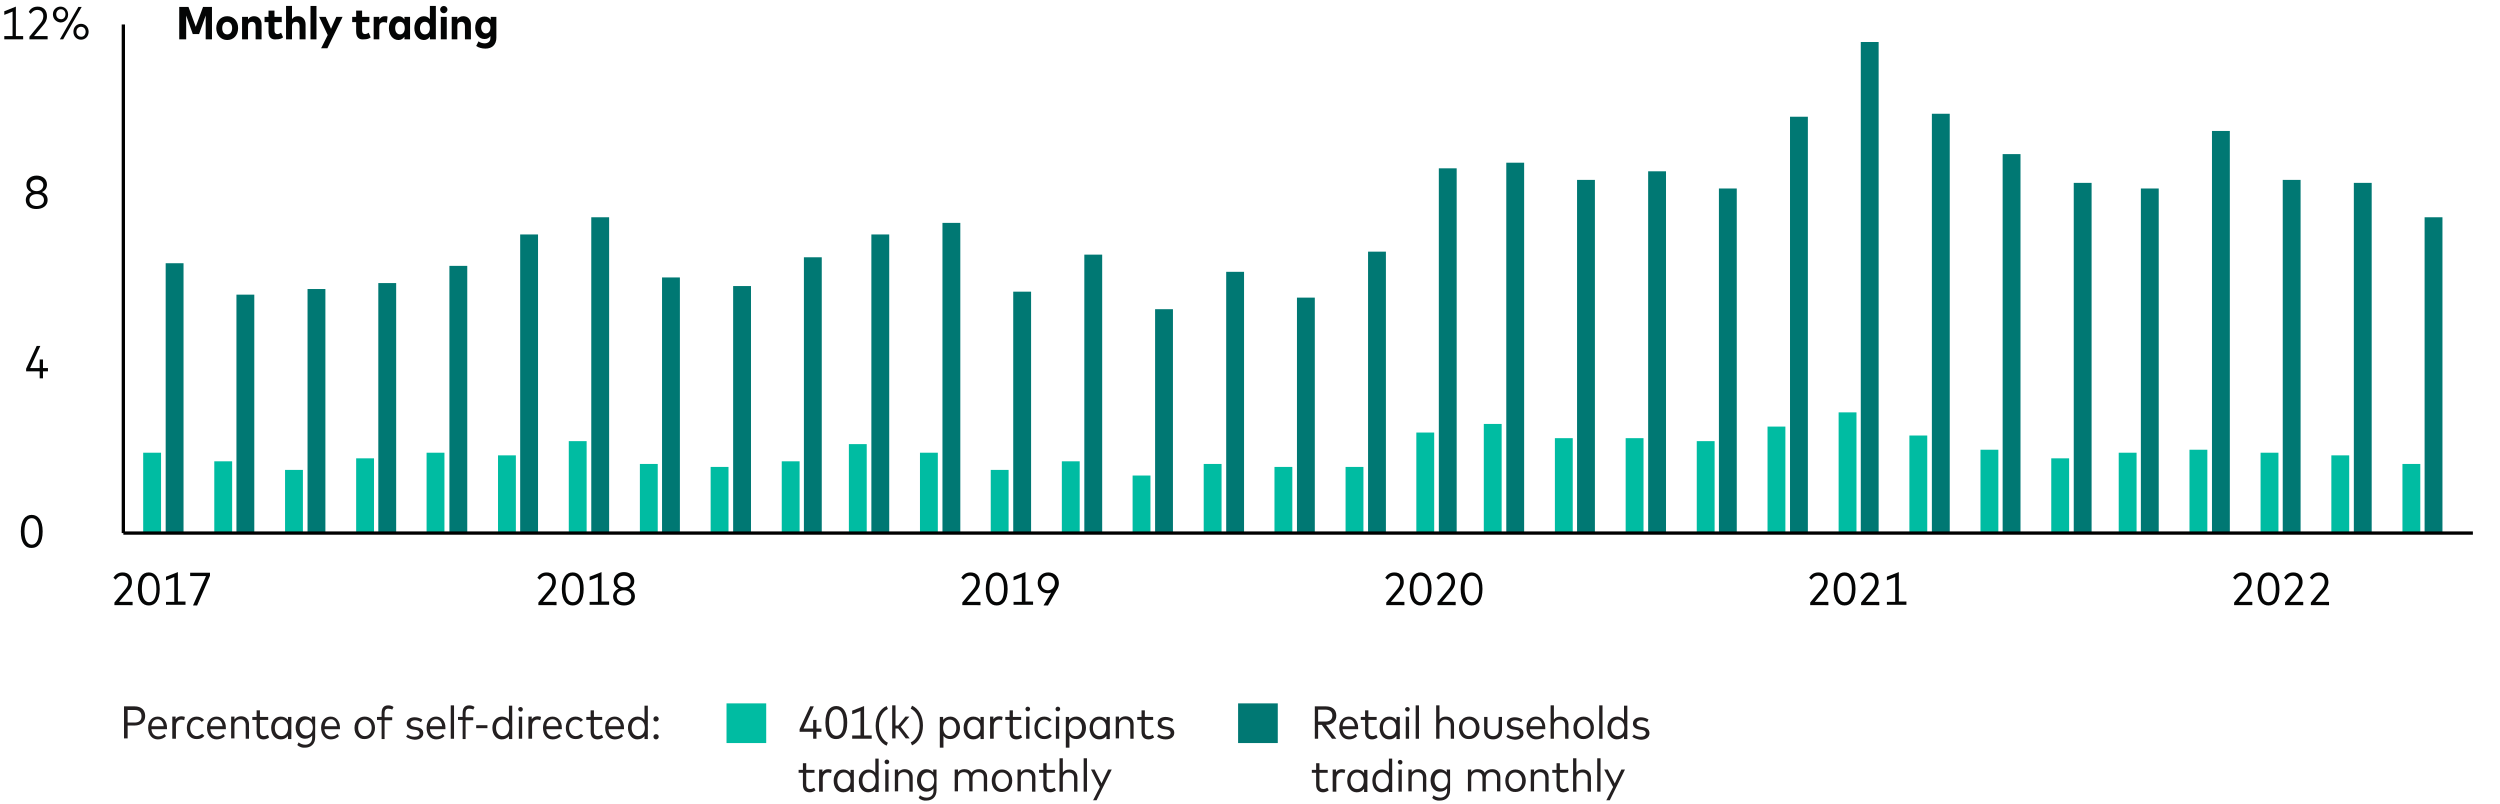 <?xml version="1.0" encoding="utf-8"?>
<!-- Generator: Adobe Illustrator 26.2.1, SVG Export Plug-In . SVG Version: 6.00 Build 0)  -->
<svg version="1.1" xmlns="http://www.w3.org/2000/svg" xmlns:xlink="http://www.w3.org/1999/xlink" x="0px" y="0px"
	 viewBox="0 0 756 243.2" style="enable-background:new 0 0 756 243.2;" xml:space="preserve">
<g id="Freshness_Article_Charts">
	<line style="fill:none;stroke:#000000;stroke-miterlimit:10;" x1="37.3" y1="161.2" x2="37.3" y2="7.4"/>
	<g>
		<g>
			<path style="fill:#040505;" d="M6.3,160.7c0-3.5,1.4-5,3.3-5c1.9,0,3.3,1.6,3.3,5c0,3.5-1.4,5-3.3,5
				C7.7,165.8,6.3,164.2,6.3,160.7z M11.8,160.7c0-2.8-0.9-4-2.2-4c-1.3,0-2.2,1.2-2.2,4s1,4,2.2,4
				C10.8,164.7,11.8,163.6,11.8,160.7z"/>
		</g>
	</g>
	<g>
		<g>
			<path style="fill:#040505;" d="M12,114.4v-2.1H7.9v-0.8l3.2-6.9h1.1l-3.1,6.7H12v-2.6h1v2.6h1.5v1H13v2.1H12z"/>
		</g>
	</g>
	<g>
		<g>
			<path style="fill:#040505;" d="M7.8,60.5c0-1.2,0.8-2,1.7-2.4c-0.9-0.4-1.5-1.1-1.5-2.3c0-1.7,1.4-2.7,3.1-2.7s3.1,1,3.1,2.7
				c0,1.2-0.7,1.9-1.5,2.3c1,0.4,1.7,1.1,1.7,2.4c0,1.7-1.5,2.7-3.3,2.7C9.3,63.3,7.8,62.3,7.8,60.5z M13.3,60.5
				c0-1.2-1-1.8-2.2-1.8c-1.2,0-2.2,0.6-2.2,1.8c0,1.2,1,1.8,2.2,1.8S13.3,61.7,13.3,60.5z M13.1,56c0-1.1-0.9-1.7-2-1.7
				s-2,0.6-2,1.7c0,1.2,0.9,1.8,2,1.8S13.1,57.1,13.1,56z"/>
		</g>
	</g>
	<g>
		<g>
			<path style="fill:#040505;" d="M1.3,11.9v-1h2.5V3.5l-2.5,1V3.4L4.8,2v8.9H7v1H1.3z"/>
			<path style="fill:#040505;" d="M8.9,11.9v-0.8l3.3-4c0.5-0.6,0.9-1.3,0.9-2.2c0-1.1-0.6-1.9-1.8-1.9c-1,0-1.6,0.6-2,1.2L8.7,3.6
				C9.1,2.8,9.9,2,11.4,2c1.8,0,2.8,1.2,2.8,2.9c0,1.2-0.5,2-1.2,2.8l-2.7,3.2h4.1v1H8.9z"/>
			<path style="fill:#040505;" d="M16,4.3C16,3,17,2,18.3,2c1.3,0,2.3,1,2.3,2.4c0,1.4-1,2.4-2.3,2.4C17,6.7,16,5.7,16,4.3z
				 M19.8,4.3c0-0.9-0.6-1.5-1.4-1.5c-0.8,0-1.4,0.6-1.4,1.5s0.6,1.5,1.4,1.5C19.2,5.9,19.8,5.2,19.8,4.3z M18.1,11.9l5.6-9.8h1
				l-5.6,9.8H18.1z M22.2,9.6c0-1.4,1-2.4,2.3-2.4c1.3,0,2.3,1,2.3,2.4c0,1.4-1,2.4-2.3,2.4C23.2,12,22.2,11,22.2,9.6z M25.9,9.6
				c0-0.9-0.6-1.5-1.4-1.5c-0.8,0-1.4,0.6-1.4,1.5c0,0.9,0.6,1.5,1.4,1.5C25.3,11.2,25.9,10.5,25.9,9.6z"/>
		</g>
	</g>
	<g>
		<g>
			<path style="fill:#040505;" d="M34.6,183v-0.8l3.3-4c0.5-0.6,0.9-1.3,0.9-2.2c0-1.1-0.6-1.9-1.8-1.9c-1,0-1.6,0.6-2,1.2l-0.7-0.6
				c0.5-0.8,1.3-1.6,2.8-1.6c1.8,0,2.8,1.2,2.8,2.9c0,1.2-0.5,2-1.2,2.8l-2.7,3.2h4.1v1H34.6z"/>
			<path style="fill:#040505;" d="M41.7,178.1c0-3.5,1.4-5,3.3-5c1.9,0,3.3,1.6,3.3,5c0,3.5-1.4,5-3.3,5
				C43.1,183.1,41.7,181.6,41.7,178.1z M47.3,178.1c0-2.8-0.9-4-2.2-4c-1.3,0-2.2,1.2-2.2,4s1,4,2.2,4
				C46.3,182.1,47.3,181,47.3,178.1z"/>
			<path style="fill:#040505;" d="M50.2,183v-1h2.5v-7.5l-2.5,1v-1.1l3.6-1.4v8.9h2.3v1H50.2z"/>
			<path style="fill:#040505;" d="M58.4,183l3.9-8.8h-4.8v-1h6v0.9l-3.9,9H58.4z"/>
		</g>
	</g>
	<g>
		<g>
			<path style="fill:#040505;" d="M162.8,183v-0.8l3.3-4c0.5-0.6,0.9-1.3,0.9-2.2c0-1.1-0.6-1.9-1.8-1.9c-1,0-1.6,0.6-2,1.2
				l-0.7-0.6c0.5-0.8,1.3-1.6,2.8-1.6c1.8,0,2.8,1.2,2.8,2.9c0,1.2-0.5,2-1.2,2.8l-2.7,3.2h4.1v1H162.8z"/>
			<path style="fill:#040505;" d="M169.9,178.1c0-3.5,1.4-5,3.3-5c1.9,0,3.3,1.6,3.3,5c0,3.5-1.4,5-3.3,5
				C171.3,183.1,169.9,181.6,169.9,178.1z M175.4,178.1c0-2.8-0.9-4-2.2-4c-1.3,0-2.2,1.2-2.2,4c0,2.8,1,4,2.2,4
				C174.5,182.1,175.4,181,175.4,178.1z"/>
			<path style="fill:#040505;" d="M178.3,183v-1h2.5v-7.5l-2.5,1v-1.1l3.6-1.4v8.9h2.3v1H178.3z"/>
			<path style="fill:#040505;" d="M185.4,180.4c0-1.2,0.8-2,1.7-2.4c-0.9-0.4-1.5-1.1-1.5-2.3c0-1.7,1.4-2.7,3.1-2.7
				c1.7,0,3.1,1,3.1,2.7c0,1.2-0.7,1.9-1.5,2.3c1,0.4,1.7,1.1,1.7,2.4c0,1.7-1.5,2.7-3.3,2.7C186.9,183.1,185.4,182.1,185.4,180.4z
				 M190.9,180.3c0-1.2-1-1.8-2.2-1.8c-1.2,0-2.2,0.6-2.2,1.8c0,1.2,1,1.8,2.2,1.8C189.9,182.2,190.9,181.5,190.9,180.3z
				 M190.7,175.8c0-1.1-0.9-1.7-2-1.7s-2,0.6-2,1.7c0,1.2,0.9,1.8,2,1.8S190.7,177,190.7,175.8z"/>
		</g>
	</g>
	<g>
		<g>
			<path style="fill:#040505;" d="M291,183v-0.8l3.3-4c0.5-0.6,0.9-1.3,0.9-2.2c0-1.1-0.6-1.9-1.8-1.9c-1,0-1.6,0.6-2,1.2l-0.7-0.6
				c0.5-0.8,1.3-1.6,2.8-1.6c1.8,0,2.8,1.2,2.8,2.9c0,1.2-0.5,2-1.2,2.8l-2.7,3.2h4.1v1H291z"/>
			<path style="fill:#040505;" d="M298.1,178.1c0-3.5,1.4-5,3.3-5c1.9,0,3.3,1.6,3.3,5c0,3.5-1.4,5-3.3,5
				C299.5,183.1,298.1,181.6,298.1,178.1z M303.6,178.1c0-2.8-0.9-4-2.2-4c-1.3,0-2.2,1.2-2.2,4s1,4,2.2,4
				C302.7,182.1,303.6,181,303.6,178.1z"/>
			<path style="fill:#040505;" d="M306.5,183v-1h2.5v-7.5l-2.5,1v-1.1l3.6-1.4v8.9h2.3v1H306.5z"/>
			<path style="fill:#040505;" d="M315.6,183l2.3-3.8c-0.3,0.1-0.7,0.2-1.1,0.2c-1.7,0-3-1.3-3-3.1c0-1.8,1.3-3.2,3.2-3.2
				c1.8,0,3.2,1.3,3.2,3.2c0,0.8-0.2,1.5-0.7,2.2l-2.6,4.6H315.6z M319,176.3c0-1.3-0.9-2.2-2.1-2.2s-2.1,0.9-2.1,2.2
				s0.9,2.2,2.1,2.2S319,177.5,319,176.3z"/>
		</g>
	</g>
	<g>
		<g>
			<path style="fill:#040505;" d="M419.2,183v-0.8l3.3-4c0.5-0.6,0.9-1.3,0.9-2.2c0-1.1-0.6-1.9-1.8-1.9c-1,0-1.6,0.6-2,1.2
				l-0.7-0.6c0.5-0.8,1.3-1.6,2.8-1.6c1.8,0,2.8,1.2,2.8,2.9c0,1.2-0.5,2-1.2,2.8l-2.7,3.2h4.1v1H419.2z"/>
			<path style="fill:#040505;" d="M426.3,178.1c0-3.5,1.4-5,3.3-5c1.9,0,3.3,1.6,3.3,5c0,3.5-1.4,5-3.3,5
				C427.7,183.1,426.3,181.6,426.3,178.1z M431.8,178.1c0-2.8-0.9-4-2.2-4c-1.3,0-2.2,1.2-2.2,4c0,2.8,1,4,2.2,4
				C430.9,182.1,431.8,181,431.8,178.1z"/>
			<path style="fill:#040505;" d="M434.7,183v-0.8l3.3-4c0.5-0.6,0.9-1.3,0.9-2.2c0-1.1-0.6-1.9-1.8-1.9c-1,0-1.6,0.6-2,1.2
				l-0.7-0.6c0.5-0.8,1.3-1.6,2.8-1.6c1.8,0,2.8,1.2,2.8,2.9c0,1.2-0.5,2-1.2,2.8l-2.7,3.2h4.1v1H434.7z"/>
			<path style="fill:#040505;" d="M441.7,178.1c0-3.5,1.4-5,3.3-5c1.9,0,3.3,1.6,3.3,5c0,3.5-1.4,5-3.3,5
				C443.2,183.1,441.7,181.6,441.7,178.1z M447.3,178.1c0-2.8-0.9-4-2.2-4c-1.3,0-2.2,1.2-2.2,4c0,2.8,1,4,2.2,4
				C446.3,182.1,447.3,181,447.3,178.1z"/>
		</g>
	</g>
	<g>
		<g>
			<path style="fill:#040505;" d="M547.4,183v-0.8l3.3-4c0.5-0.6,0.9-1.3,0.9-2.2c0-1.1-0.6-1.9-1.8-1.9c-1,0-1.6,0.6-2,1.2
				l-0.7-0.6c0.5-0.8,1.3-1.6,2.8-1.6c1.8,0,2.8,1.2,2.8,2.9c0,1.2-0.5,2-1.2,2.8l-2.7,3.2h4.1v1H547.4z"/>
			<path style="fill:#040505;" d="M554.5,178.1c0-3.5,1.4-5,3.3-5c1.9,0,3.3,1.6,3.3,5c0,3.5-1.4,5-3.3,5
				C555.9,183.1,554.5,181.6,554.5,178.1z M560,178.1c0-2.8-0.9-4-2.2-4c-1.3,0-2.2,1.2-2.2,4s1,4,2.2,4
				C559.1,182.1,560,181,560,178.1z"/>
			<path style="fill:#040505;" d="M562.8,183v-0.8l3.3-4c0.5-0.6,0.9-1.3,0.9-2.2c0-1.1-0.6-1.9-1.8-1.9c-1,0-1.6,0.6-2,1.2
				l-0.7-0.6c0.5-0.8,1.3-1.6,2.8-1.6c1.8,0,2.8,1.2,2.8,2.9c0,1.2-0.5,2-1.2,2.8l-2.7,3.2h4.1v1H562.8z"/>
			<path style="fill:#040505;" d="M570.6,183v-1h2.5v-7.5l-2.5,1v-1.1l3.6-1.4v8.9h2.3v1H570.6z"/>
		</g>
	</g>
	<g>
		<g>
			<path style="fill:#040505;" d="M675.6,183v-0.8l3.3-4c0.5-0.6,0.9-1.3,0.9-2.2c0-1.1-0.6-1.9-1.8-1.9c-1,0-1.6,0.6-2,1.2
				l-0.7-0.6c0.5-0.8,1.3-1.6,2.8-1.6c1.8,0,2.8,1.2,2.8,2.9c0,1.2-0.5,2-1.2,2.8L677,182h4.1v1H675.6z"/>
			<path style="fill:#040505;" d="M682.7,178.1c0-3.5,1.4-5,3.3-5c1.9,0,3.3,1.6,3.3,5c0,3.5-1.4,5-3.3,5
				C684.1,183.1,682.7,181.6,682.7,178.1z M688.2,178.1c0-2.8-0.9-4-2.2-4c-1.3,0-2.2,1.2-2.2,4s1,4,2.2,4
				C687.3,182.1,688.2,181,688.2,178.1z"/>
			<path style="fill:#040505;" d="M691,183v-0.8l3.3-4c0.5-0.6,0.9-1.3,0.9-2.2c0-1.1-0.6-1.9-1.8-1.9c-1,0-1.6,0.6-2,1.2l-0.7-0.6
				c0.5-0.8,1.3-1.6,2.8-1.6c1.8,0,2.8,1.2,2.8,2.9c0,1.2-0.5,2-1.2,2.8l-2.7,3.2h4.1v1H691z"/>
			<path style="fill:#040505;" d="M698.8,183v-0.8l3.3-4c0.5-0.6,0.9-1.3,0.9-2.2c0-1.1-0.6-1.9-1.8-1.9c-1,0-1.6,0.6-2,1.2
				l-0.7-0.6c0.5-0.8,1.3-1.6,2.8-1.6c1.8,0,2.8,1.2,2.8,2.9c0,1.2-0.5,2-1.2,2.8l-2.7,3.2h4.1v1H698.8z"/>
		</g>
	</g>
	<g>
		<g>
			<rect x="726.5" y="140.3" style="fill:#00BCA2;" width="5.4" height="20.8"/>
		</g>
		<g>
			<rect x="705" y="137.7" style="fill:#00BCA2;" width="5.4" height="23.4"/>
		</g>
		<g>
			<rect x="683.6" y="136.9" style="fill:#00BCA2;" width="5.4" height="24.3"/>
		</g>
		<g>
			<rect x="662.1" y="136" style="fill:#00BCA2;" width="5.4" height="25.2"/>
		</g>
		<g>
			<rect x="640.7" y="136.9" style="fill:#00BCA2;" width="5.4" height="24.3"/>
		</g>
		<g>
			<rect x="620.3" y="138.6" style="fill:#00BCA2;" width="5.4" height="22.6"/>
		</g>
		<g>
			<rect x="598.9" y="136" style="fill:#00BCA2;" width="5.4" height="25.2"/>
		</g>
		<g>
			<rect x="577.4" y="131.7" style="fill:#00BCA2;" width="5.4" height="29.5"/>
		</g>
		<g>
			<rect x="556" y="124.7" style="fill:#00BCA2;" width="5.4" height="36.5"/>
		</g>
		<g>
			<rect x="534.5" y="129" style="fill:#00BCA2;" width="5.4" height="32.1"/>
		</g>
		<g>
			<rect x="513.1" y="133.4" style="fill:#00BCA2;" width="5.4" height="27.8"/>
		</g>
		<g>
			<rect x="491.6" y="132.5" style="fill:#00BCA2;" width="5.4" height="28.6"/>
		</g>
		<g>
			<rect x="470.2" y="132.5" style="fill:#00BCA2;" width="5.4" height="28.6"/>
		</g>
		<g>
			<rect x="448.7" y="128.2" style="fill:#00BCA2;" width="5.4" height="33"/>
		</g>
		<g>
			<rect x="428.3" y="130.8" style="fill:#00BCA2;" width="5.4" height="30.4"/>
		</g>
		<g>
			<rect x="406.9" y="141.2" style="fill:#00BCA2;" width="5.4" height="20"/>
		</g>
		<g>
			<rect x="385.4" y="141.2" style="fill:#00BCA2;" width="5.4" height="20"/>
		</g>
		<g>
			<rect x="364" y="140.3" style="fill:#00BCA2;" width="5.4" height="20.8"/>
		</g>
		<g>
			<rect x="342.5" y="143.8" style="fill:#00BCA2;" width="5.4" height="17.4"/>
		</g>
		<g>
			<rect x="321.1" y="139.5" style="fill:#00BCA2;" width="5.4" height="21.7"/>
		</g>
		<g>
			<rect x="299.6" y="142.1" style="fill:#00BCA2;" width="5.4" height="19.1"/>
		</g>
		<g>
			<rect x="278.2" y="136.9" style="fill:#00BCA2;" width="5.4" height="24.3"/>
		</g>
		<g>
			<rect x="256.7" y="134.3" style="fill:#00BCA2;" width="5.4" height="26.9"/>
		</g>
		<g>
			<rect x="236.4" y="139.5" style="fill:#00BCA2;" width="5.4" height="21.7"/>
		</g>
		<g>
			<rect x="214.9" y="141.2" style="fill:#00BCA2;" width="5.4" height="20"/>
		</g>
		<g>
			<rect x="193.5" y="140.3" style="fill:#00BCA2;" width="5.4" height="20.8"/>
		</g>
		<g>
			<rect x="172" y="133.4" style="fill:#00BCA2;" width="5.4" height="27.8"/>
		</g>
		<g>
			<rect x="150.6" y="137.7" style="fill:#00BCA2;" width="5.4" height="23.4"/>
		</g>
		<g>
			<rect x="129" y="136.9" style="fill:#00BCA2;" width="5.4" height="24.3"/>
		</g>
		<g>
			<rect x="107.7" y="138.6" style="fill:#00BCA2;" width="5.4" height="22.6"/>
		</g>
		<g>
			<rect x="86.2" y="142.1" style="fill:#00BCA2;" width="5.4" height="19.1"/>
		</g>
		<g>
			<rect x="64.8" y="139.5" style="fill:#00BCA2;" width="5.4" height="21.7"/>
		</g>
		<g>
			<rect x="43.3" y="136.9" style="fill:#00BCA2;" width="5.4" height="24.3"/>
		</g>
	</g>
	<rect x="733.2" y="65.7" style="fill:#007873;" width="5.4" height="95.5"/>
	<rect x="711.8" y="55.3" style="fill:#007873;" width="5.4" height="105.9"/>
	<rect x="690.3" y="54.4" style="fill:#007873;" width="5.4" height="106.8"/>
	<rect x="668.9" y="39.6" style="fill:#007873;" width="5.4" height="121.5"/>
	<rect x="647.4" y="57" style="fill:#007873;" width="5.4" height="104.2"/>
	<rect x="627.1" y="55.3" style="fill:#007873;" width="5.4" height="105.9"/>
	<rect x="605.6" y="46.6" style="fill:#007873;" width="5.4" height="114.6"/>
	<rect x="584.2" y="34.4" style="fill:#007873;" width="5.4" height="126.8"/>
	<rect x="562.7" y="12.7" style="fill:#007873;" width="5.4" height="148.5"/>
	<rect x="541.3" y="35.3" style="fill:#007873;" width="5.4" height="125.9"/>
	<rect x="519.8" y="57" style="fill:#007873;" width="5.4" height="104.2"/>
	<rect x="498.4" y="51.8" style="fill:#007873;" width="5.4" height="109.4"/>
	<rect x="476.9" y="54.4" style="fill:#007873;" width="5.4" height="106.8"/>
	<rect x="455.5" y="49.2" style="fill:#007873;" width="5.4" height="112"/>
	<rect x="435.1" y="50.9" style="fill:#007873;" width="5.4" height="110.3"/>
	<rect x="413.7" y="76.1" style="fill:#007873;" width="5.4" height="85.1"/>
	<rect x="392.2" y="90" style="fill:#007873;" width="5.4" height="71.2"/>
	<rect x="370.8" y="82.2" style="fill:#007873;" width="5.4" height="79"/>
	<rect x="349.3" y="93.5" style="fill:#007873;" width="5.4" height="67.7"/>
	<rect x="327.9" y="77" style="fill:#007873;" width="5.4" height="84.2"/>
	<rect x="306.4" y="88.2" style="fill:#007873;" width="5.4" height="72.9"/>
	<rect x="285" y="67.4" style="fill:#007873;" width="5.4" height="93.8"/>
	<rect x="263.5" y="70.9" style="fill:#007873;" width="5.4" height="90.3"/>
	<rect x="243.1" y="77.8" style="fill:#007873;" width="5.4" height="83.3"/>
	<rect x="221.7" y="86.5" style="fill:#007873;" width="5.4" height="74.7"/>
	<rect x="200.2" y="83.9" style="fill:#007873;" width="5.4" height="77.3"/>
	<rect x="178.8" y="65.7" style="fill:#007873;" width="5.4" height="95.5"/>
	<rect x="157.3" y="70.9" style="fill:#007873;" width="5.4" height="90.3"/>
	<rect x="135.9" y="80.4" style="fill:#007873;" width="5.4" height="80.7"/>
	<rect x="114.4" y="85.6" style="fill:#007873;" width="5.4" height="75.5"/>
	<rect x="93" y="87.4" style="fill:#007873;" width="5.4" height="73.8"/>
	<rect x="71.5" y="89.1" style="fill:#007873;" width="5.4" height="72.1"/>
	<rect x="50.1" y="79.6" style="fill:#007873;" width="5.4" height="81.6"/>
	<line style="fill:none;stroke:#000000;stroke-miterlimit:10;" x1="37.3" y1="161.2" x2="747.8" y2="161.2"/>
	<g>
		<rect x="219.7" y="212.7" style="fill:#00BCA2;" width="12" height="12"/>
	</g>
	<g>
		<rect x="374.4" y="212.7" style="fill:#007873;" width="12" height="12"/>
	</g>
	<g>
		<g>
			<path style="fill:#231F20;" d="M245.9,223.4v-2.1h-4.1v-0.8l3.2-6.9h1.1l-3.1,6.7h2.9v-2.6h1v2.6h1.5v1h-1.5v2.1H245.9z"/>
			<path style="fill:#231F20;" d="M249.6,218.5c0-3.5,1.4-5,3.3-5c1.9,0,3.3,1.6,3.3,5c0,3.5-1.4,5-3.3,5
				C251,223.6,249.6,222,249.6,218.5z M255.1,218.5c0-2.8-0.9-4-2.2-4c-1.3,0-2.2,1.2-2.2,4c0,2.8,1,4,2.2,4
				C254.2,222.5,255.1,221.4,255.1,218.5z"/>
			<path style="fill:#231F20;" d="M257.7,223.4v-1h2.5V215l-2.5,1v-1.1l3.6-1.4v8.9h2.3v1H257.7z"/>
			<path style="fill:#231F20;" d="M268.1,225.5c-2-0.9-3.3-3.1-3.3-6c0-2.9,1.3-5.1,3.3-6l0.4,0.9c-1.7,0.8-2.7,2.7-2.7,5.1
				c0,2.3,1,4.3,2.7,5.1L268.1,225.5z"/>
			<path style="fill:#231F20;" d="M269.8,223.4v-10.1h1v6.1h0.8l2.2-2.7h1.2l-2.6,3.1l2.7,3.5h-1.2l-2.3-3h-0.8v3H269.8z"/>
			<path style="fill:#231F20;" d="M275.4,224.5c1.7-0.8,2.7-2.7,2.7-5.1s-1-4.3-2.7-5.1l0.4-0.9c2,0.9,3.3,3.1,3.3,6
				c0,2.9-1.3,5.1-3.3,6L275.4,224.5z"/>
			<path style="fill:#231F20;" d="M284.2,226.1v-9.3h1v0.9c0.5-0.6,1.2-1,2.2-1c1.6,0,2.9,1.4,2.9,3.4c0,2-1.2,3.4-2.9,3.4
				c-1,0-1.7-0.4-2.1-1v3.6H284.2z M289.2,220.1c0-1.5-0.8-2.5-2-2.5c-1.2,0-2,1-2,2.5c0,1.5,0.8,2.5,2,2.5
				C288.4,222.6,289.2,221.6,289.2,220.1z"/>
			<path style="fill:#231F20;" d="M291.4,220.1c0-2,1.2-3.4,2.9-3.4c1,0,1.7,0.4,2.2,1.1v-1h1v6.7h-1v-1c-0.5,0.7-1.2,1.1-2.2,1.1
				C292.6,223.6,291.4,222.2,291.4,220.1z M296.5,220.1c0-1.5-0.8-2.5-2-2.5c-1.2,0-2,1-2,2.5c0,1.5,0.8,2.5,2,2.5
				C295.6,222.6,296.5,221.6,296.5,220.1z"/>
			<path style="fill:#231F20;" d="M299.4,223.4v-6.7h1v0.8c0.4-0.6,1-0.9,1.8-0.9c0.4,0,0.7,0.1,1,0.2l-0.2,1
				c-0.3-0.1-0.6-0.2-0.9-0.2c-0.9,0-1.6,0.7-1.6,1.9v3.9H299.4z"/>
			<path style="fill:#231F20;" d="M305.3,221.3v-3.6H304v-0.9h1.3v-2h1v2h2.5v0.9h-2.5v3.6c0,0.9,0.5,1.3,1.2,1.3
				c0.4,0,0.9-0.2,1.2-0.4l0.4,0.8c-0.4,0.3-1,0.6-1.7,0.6C306,223.6,305.3,222.8,305.3,221.3z"/>
			<path style="fill:#231F20;" d="M310.1,214.4c0-0.4,0.3-0.7,0.7-0.7c0.4,0,0.7,0.3,0.7,0.7c0,0.4-0.3,0.7-0.7,0.7
				C310.4,215.1,310.1,214.8,310.1,214.4z M310.3,223.4v-6.7h1v6.7H310.3z"/>
			<path style="fill:#231F20;" d="M312.8,220.1c0-2,1.2-3.4,3-3.4c0.9,0,1.7,0.4,2.2,1l-0.7,0.6c-0.4-0.5-0.9-0.7-1.5-0.7
				c-1.1,0-2,1-2,2.5c0,1.5,0.9,2.5,2,2.5c0.6,0,1.2-0.3,1.6-0.7l0.7,0.6c-0.5,0.7-1.3,1-2.2,1C314,223.6,312.8,222.2,312.8,220.1z"
				/>
			<path style="fill:#231F20;" d="M319.2,214.4c0-0.4,0.3-0.7,0.7-0.7c0.4,0,0.7,0.3,0.7,0.7c0,0.4-0.3,0.7-0.7,0.7
				C319.4,215.1,319.2,214.8,319.2,214.4z M319.3,223.4v-6.7h1v6.7H319.3z"/>
			<path style="fill:#231F20;" d="M322.3,226.1v-9.3h1v0.9c0.5-0.6,1.2-1,2.2-1c1.6,0,2.9,1.4,2.9,3.4c0,2-1.2,3.4-2.9,3.4
				c-1,0-1.7-0.4-2.1-1v3.6H322.3z M327.2,220.1c0-1.5-0.8-2.5-2-2.5c-1.2,0-2,1-2,2.5c0,1.5,0.8,2.5,2,2.5
				C326.4,222.6,327.2,221.6,327.2,220.1z"/>
			<path style="fill:#231F20;" d="M329.5,220.1c0-2,1.2-3.4,2.9-3.4c1,0,1.7,0.4,2.2,1.1v-1h1v6.7h-1v-1c-0.5,0.7-1.2,1.1-2.2,1.1
				C330.7,223.6,329.5,222.2,329.5,220.1z M334.5,220.1c0-1.5-0.8-2.5-2-2.5c-1.2,0-2,1-2,2.5c0,1.5,0.8,2.5,2,2.5
				C333.7,222.6,334.5,221.6,334.5,220.1z"/>
			<path style="fill:#231F20;" d="M337.4,223.4v-6.7h1v0.9c0.5-0.7,1.2-1,2-1c1.4,0,2.4,0.9,2.4,2.4v4.4h-1v-4.1
				c0-1.1-0.6-1.8-1.7-1.8c-1,0-1.7,0.7-1.7,1.8v4H337.4z"/>
			<path style="fill:#231F20;" d="M345.2,221.3v-3.6h-1.3v-0.9h1.3v-2h1v2h2.5v0.9h-2.5v3.6c0,0.9,0.5,1.3,1.2,1.3
				c0.4,0,0.9-0.2,1.2-0.4l0.4,0.8c-0.4,0.3-1,0.6-1.7,0.6C346,223.6,345.2,222.8,345.2,221.3z"/>
			<path style="fill:#231F20;" d="M349.9,222.7l0.5-0.7c0.4,0.4,1.1,0.7,2,0.7c1,0,1.6-0.4,1.6-1.1c0-0.5-0.4-0.9-1.3-1l-0.7-0.1
				c-1.3-0.2-1.9-0.9-1.9-1.8c0-1.2,1-1.9,2.4-1.9c0.9,0,1.7,0.3,2.3,0.7l-0.4,0.8c-0.4-0.3-1.1-0.6-1.8-0.6c-0.8,0-1.4,0.4-1.4,1
				c0,0.5,0.4,0.8,1.3,1l0.7,0.1c1.2,0.2,1.9,0.8,1.9,1.8c0,1.2-1,2-2.6,2C351.5,223.6,350.6,223.3,349.9,222.7z"/>
			<path style="fill:#231F20;" d="M242.8,237.3v-3.6h-1.3v-0.9h1.3v-2h1v2h2.5v0.9h-2.5v3.6c0,0.9,0.5,1.3,1.2,1.3
				c0.4,0,0.9-0.2,1.2-0.4l0.4,0.8c-0.4,0.3-1,0.6-1.7,0.6C243.5,239.6,242.8,238.8,242.8,237.3z"/>
			<path style="fill:#231F20;" d="M247.7,239.4v-6.7h1v0.8c0.4-0.6,1-0.9,1.8-0.9c0.4,0,0.7,0.1,1,0.2l-0.2,1
				c-0.3-0.1-0.6-0.2-0.9-0.2c-0.9,0-1.6,0.7-1.6,1.9v3.9H247.7z"/>
			<path style="fill:#231F20;" d="M252.1,236.1c0-2,1.2-3.4,2.9-3.4c1,0,1.7,0.4,2.2,1.1v-1h1v6.7h-1v-1c-0.5,0.7-1.2,1.1-2.2,1.1
				C253.3,239.6,252.1,238.2,252.1,236.1z M257.2,236.1c0-1.5-0.8-2.5-2-2.5c-1.2,0-2,1-2,2.5c0,1.5,0.8,2.5,2,2.5
				C256.4,238.6,257.2,237.6,257.2,236.1z"/>
			<path style="fill:#231F20;" d="M259.7,236.1c0-2,1.2-3.4,2.9-3.4c0.9,0,1.7,0.4,2.1,1v-4.3h1v10.1h-1v-0.9c-0.5,0.6-1.2,1-2.2,1
				C260.9,239.6,259.7,238.2,259.7,236.1z M264.8,236.1c0-1.5-0.8-2.5-2-2.5c-1.2,0-2,1-2,2.5c0,1.5,0.8,2.5,2,2.5
				C264,238.6,264.8,237.6,264.8,236.1z"/>
			<path style="fill:#231F20;" d="M267.5,230.4c0-0.4,0.3-0.7,0.7-0.7c0.4,0,0.7,0.3,0.7,0.7c0,0.4-0.3,0.7-0.7,0.7
				C267.8,231.1,267.5,230.8,267.5,230.4z M267.7,239.4v-6.7h1v6.7H267.7z"/>
			<path style="fill:#231F20;" d="M270.6,239.4v-6.7h1v0.9c0.5-0.7,1.2-1,2-1c1.4,0,2.4,0.9,2.4,2.4v4.4h-1v-4.1
				c0-1.1-0.6-1.8-1.7-1.8c-1,0-1.7,0.7-1.7,1.8v4H270.6z"/>
			<path style="fill:#231F20;" d="M277.8,241.3l0.4-0.8c0.5,0.4,1.2,0.7,2,0.7c1.2,0,2.1-0.7,2.1-2.1v-0.7c-0.5,0.6-1.2,1-2.2,1
				c-1.5,0-2.8-1.3-2.8-3.4c0-2.1,1.2-3.4,2.8-3.4c0.9,0,1.6,0.4,2.1,1v-0.9h1v6.3c0,2-1.3,3.1-3.1,3.1
				C279.4,242.2,278.4,241.9,277.8,241.3z M282.5,236c0-1.4-0.8-2.4-2-2.4c-1.2,0-2,1-2,2.4c0,1.4,0.8,2.4,2,2.4
				C281.7,238.4,282.5,237.5,282.5,236z"/>
			<path style="fill:#231F20;" d="M288.7,239.4v-6.7h1v0.8c0.5-0.7,1.2-0.9,2-0.9c1,0,1.7,0.4,2.1,1.1c0.5-0.8,1.4-1.1,2.3-1.1
				c1.4,0,2.4,0.9,2.4,2.4v4.3h-1v-4.1c0-1.1-0.6-1.7-1.7-1.7c-1,0-1.7,0.7-1.7,1.8v4h-1v-4.1c0-1.1-0.6-1.7-1.7-1.7
				c-1,0-1.7,0.7-1.7,1.8v4H288.7z"/>
			<path style="fill:#231F20;" d="M299.9,236.1c0-2,1.3-3.4,3.1-3.4c1.8,0,3.1,1.4,3.1,3.4c0,2-1.3,3.4-3.1,3.4
				C301.2,239.6,299.9,238.2,299.9,236.1z M305.1,236.1c0-1.5-0.9-2.5-2.1-2.5c-1.2,0-2,1-2,2.5c0,1.5,0.9,2.5,2,2.5
				C304.2,238.6,305.1,237.6,305.1,236.1z"/>
			<path style="fill:#231F20;" d="M307.7,239.4v-6.7h1v0.9c0.5-0.7,1.2-1,2-1c1.4,0,2.4,0.9,2.4,2.4v4.4h-1v-4.1
				c0-1.1-0.6-1.8-1.7-1.8c-1,0-1.7,0.7-1.7,1.8v4H307.7z"/>
			<path style="fill:#231F20;" d="M315.5,237.3v-3.6h-1.3v-0.9h1.3v-2h1v2h2.5v0.9h-2.5v3.6c0,0.9,0.5,1.3,1.2,1.3
				c0.4,0,0.9-0.2,1.2-0.4l0.4,0.8c-0.4,0.3-1,0.6-1.7,0.6C316.2,239.6,315.5,238.8,315.5,237.3z"/>
			<path style="fill:#231F20;" d="M320.4,239.4v-10.1h1v4.3c0.5-0.7,1.2-0.9,2-0.9c1.4,0,2.4,0.9,2.4,2.4v4.3h-1v-4.1
				c0-1.1-0.6-1.7-1.7-1.7c-1,0-1.7,0.7-1.7,1.8v4H320.4z"/>
			<path style="fill:#231F20;" d="M327.7,239.4v-10.1h1v10.1H327.7z"/>
			<path style="fill:#231F20;" d="M330.5,242.1l2.1-4.1l-2.7-5.3h1.1l2.1,4.2l2-4.2h1.1l-4.6,9.3H330.5z"/>
		</g>
	</g>
	<g>
		<g>
			<path style="fill:#231F20;" d="M37.5,223.4v-9.8h3.2c2,0,3.2,1.1,3.2,2.9c0,1.8-1.2,2.9-3.2,2.9h-2.1v3.9H37.5z M38.6,218.5h2.1
				c1.3,0,2.1-0.6,2.1-1.9c0-1.3-0.8-1.9-2.1-1.9h-2.1V218.5z"/>
			<path style="fill:#231F20;" d="M44.8,220.1c0-2.1,1.2-3.4,2.9-3.4c1.6,0,2.8,1.3,2.8,3.4c0,0.1,0,0.3,0,0.4h-4.7
				c0.1,1.4,0.9,2.2,2.1,2.2c0.8,0,1.4-0.3,1.8-0.8l0.5,0.7c-0.7,0.7-1.6,1-2.5,1C46,223.6,44.8,222.2,44.8,220.1z M49.5,219.6
				c-0.1-1.2-0.8-2.1-1.8-2.1c-1.1,0-1.8,0.8-1.9,2.1H49.5z"/>
			<path style="fill:#231F20;" d="M52.1,223.4v-6.7h1v0.8c0.4-0.6,1-0.9,1.8-0.9c0.4,0,0.7,0.1,1,0.2l-0.2,1
				c-0.3-0.1-0.6-0.2-0.9-0.2c-0.9,0-1.6,0.7-1.6,1.9v3.9H52.1z"/>
			<path style="fill:#231F20;" d="M56.5,220.1c0-2,1.2-3.4,3-3.4c0.9,0,1.7,0.4,2.2,1l-0.7,0.6c-0.4-0.5-0.9-0.7-1.5-0.7
				c-1.1,0-2,1-2,2.5c0,1.5,0.9,2.5,2,2.5c0.6,0,1.2-0.3,1.6-0.7l0.7,0.6c-0.5,0.7-1.3,1-2.2,1C57.7,223.6,56.5,222.2,56.5,220.1z"
				/>
			<path style="fill:#231F20;" d="M62.6,220.1c0-2.1,1.2-3.4,2.9-3.4c1.6,0,2.8,1.3,2.8,3.4c0,0.1,0,0.3,0,0.4h-4.7
				c0.1,1.4,0.9,2.2,2.1,2.2c0.8,0,1.4-0.3,1.8-0.8l0.5,0.7c-0.7,0.7-1.6,1-2.5,1C63.8,223.6,62.6,222.2,62.6,220.1z M67.3,219.6
				c-0.1-1.2-0.8-2.1-1.8-2.1c-1.1,0-1.8,0.8-1.9,2.1H67.3z"/>
			<path style="fill:#231F20;" d="M69.9,223.4v-6.7h1v0.9c0.5-0.7,1.2-1,2-1c1.4,0,2.4,0.9,2.4,2.4v4.4h-1v-4.1
				c0-1.1-0.6-1.8-1.7-1.8c-1,0-1.7,0.7-1.7,1.8v4H69.9z"/>
			<path style="fill:#231F20;" d="M77.6,221.3v-3.6h-1.3v-0.9h1.3v-2h1v2h2.5v0.9h-2.5v3.6c0,0.9,0.5,1.3,1.2,1.3
				c0.4,0,0.9-0.2,1.2-0.4l0.4,0.8c-0.4,0.3-1,0.6-1.7,0.6C78.4,223.6,77.6,222.8,77.6,221.3z"/>
			<path style="fill:#231F20;" d="M82,220.1c0-2,1.2-3.4,2.9-3.4c1,0,1.7,0.4,2.2,1.1v-1h1v6.7h-1v-1c-0.5,0.7-1.2,1.1-2.2,1.1
				C83.2,223.6,82,222.2,82,220.1z M87.1,220.1c0-1.5-0.8-2.5-2-2.5c-1.2,0-2,1-2,2.5c0,1.5,0.8,2.5,2,2.5
				C86.3,222.6,87.1,221.6,87.1,220.1z"/>
			<path style="fill:#231F20;" d="M89.9,225.3l0.4-0.8c0.5,0.4,1.2,0.7,2,0.7c1.2,0,2.1-0.7,2.1-2.1v-0.7c-0.5,0.6-1.2,1-2.2,1
				c-1.5,0-2.8-1.3-2.8-3.4c0-2.1,1.2-3.4,2.8-3.4c0.9,0,1.6,0.4,2.1,1v-0.9h1v6.3c0,2-1.3,3.1-3.1,3.1
				C91.5,226.2,90.5,225.9,89.9,225.3z M94.6,220c0-1.4-0.8-2.4-2-2.4c-1.2,0-2,1-2,2.4c0,1.4,0.8,2.4,2,2.4
				C93.8,222.4,94.6,221.5,94.6,220z"/>
			<path style="fill:#231F20;" d="M97.1,220.1c0-2.1,1.2-3.4,2.9-3.4c1.6,0,2.8,1.3,2.8,3.4c0,0.1,0,0.3,0,0.4h-4.7
				c0.1,1.4,0.9,2.2,2.1,2.2c0.8,0,1.4-0.3,1.8-0.8l0.5,0.7c-0.7,0.7-1.6,1-2.5,1C98.4,223.6,97.1,222.2,97.1,220.1z M101.9,219.6
				c-0.1-1.2-0.8-2.1-1.8-2.1c-1.1,0-1.8,0.8-1.9,2.1H101.9z"/>
			<path style="fill:#231F20;" d="M107.2,220.1c0-2,1.3-3.4,3.1-3.4c1.8,0,3.1,1.4,3.1,3.4c0,2-1.3,3.4-3.1,3.4
				C108.5,223.6,107.2,222.2,107.2,220.1z M112.4,220.1c0-1.5-0.9-2.5-2.1-2.5c-1.2,0-2,1-2,2.5c0,1.5,0.9,2.5,2,2.5
				C111.5,222.6,112.4,221.6,112.4,220.1z"/>
			<path style="fill:#231F20;" d="M115.4,223.4v-5.7h-1.4v-0.9h1.4v-1.2c0-1.4,0.6-2.3,2-2.3c0.7,0,1.2,0.2,1.6,0.5l-0.4,0.8
				c-0.3-0.2-0.7-0.3-1.2-0.3c-0.8,0-1.1,0.5-1.1,1.4v1.2h2.3v0.9h-2.3v5.7H115.4z"/>
			<path style="fill:#231F20;" d="M122.8,222.8l0.5-0.7c0.4,0.4,1.1,0.7,2,0.7c1,0,1.6-0.4,1.6-1.1c0-0.5-0.4-0.9-1.3-1l-0.7-0.1
				c-1.3-0.2-1.9-0.9-1.9-1.8c0-1.2,1-1.9,2.4-1.9c0.9,0,1.7,0.3,2.3,0.7l-0.4,0.8c-0.4-0.3-1.1-0.6-1.8-0.6c-0.8,0-1.4,0.4-1.4,1
				c0,0.5,0.4,0.8,1.3,1l0.7,0.1c1.2,0.2,1.9,0.8,1.9,1.8c0,1.2-1,2-2.6,2C124.4,223.6,123.5,223.3,122.8,222.8z"/>
			<path style="fill:#231F20;" d="M129,220.1c0-2.1,1.2-3.4,2.9-3.4c1.6,0,2.8,1.3,2.8,3.4c0,0.1,0,0.3,0,0.4H130
				c0.1,1.4,0.9,2.2,2.1,2.2c0.8,0,1.4-0.3,1.8-0.8l0.5,0.7c-0.7,0.7-1.6,1-2.5,1C130.2,223.6,129,222.2,129,220.1z M133.7,219.6
				c-0.1-1.2-0.8-2.1-1.8-2.1c-1.1,0-1.8,0.8-1.9,2.1H133.7z"/>
			<path style="fill:#231F20;" d="M136.3,223.4v-10.1h1v10.1H136.3z"/>
			<path style="fill:#231F20;" d="M139.9,223.4v-5.7h-1.4v-0.9h1.4v-1.2c0-1.4,0.6-2.3,2-2.3c0.7,0,1.2,0.2,1.6,0.5l-0.4,0.8
				c-0.3-0.2-0.7-0.3-1.2-0.3c-0.8,0-1.1,0.5-1.1,1.4v1.2h2.3v0.9h-2.3v5.7H139.9z"/>
			<path style="fill:#231F20;" d="M144,220.2v-0.9h3.4v0.9H144z"/>
			<path style="fill:#231F20;" d="M148.9,220.1c0-2,1.2-3.4,2.9-3.4c0.9,0,1.7,0.4,2.1,1v-4.3h1v10.1h-1v-0.9c-0.5,0.6-1.2,1-2.2,1
				C150.1,223.6,148.9,222.2,148.9,220.1z M154,220.1c0-1.5-0.8-2.5-2-2.5c-1.2,0-2,1-2,2.5c0,1.5,0.8,2.5,2,2.5
				C153.2,222.6,154,221.6,154,220.1z"/>
			<path style="fill:#231F20;" d="M156.7,214.5c0-0.4,0.3-0.7,0.7-0.7c0.4,0,0.7,0.3,0.7,0.7c0,0.4-0.3,0.7-0.7,0.7
				C157,215.1,156.7,214.8,156.7,214.5z M156.9,223.4v-6.7h1v6.7H156.9z"/>
			<path style="fill:#231F20;" d="M159.8,223.4v-6.7h1v0.8c0.4-0.6,1-0.9,1.8-0.9c0.4,0,0.7,0.1,1,0.2l-0.2,1
				c-0.3-0.1-0.6-0.2-0.9-0.2c-0.9,0-1.6,0.7-1.6,1.9v3.9H159.8z"/>
			<path style="fill:#231F20;" d="M164.2,220.1c0-2.1,1.2-3.4,2.9-3.4c1.6,0,2.8,1.3,2.8,3.4c0,0.1,0,0.3,0,0.4h-4.7
				c0.1,1.4,0.9,2.2,2.1,2.2c0.8,0,1.4-0.3,1.8-0.8l0.5,0.7c-0.7,0.7-1.6,1-2.5,1C165.4,223.6,164.2,222.2,164.2,220.1z
				 M168.9,219.6c-0.1-1.2-0.8-2.1-1.8-2.1c-1.1,0-1.8,0.8-1.9,2.1H168.9z"/>
			<path style="fill:#231F20;" d="M171.1,220.1c0-2,1.2-3.4,3-3.4c0.9,0,1.7,0.4,2.2,1l-0.7,0.6c-0.4-0.5-0.9-0.7-1.5-0.7
				c-1.1,0-2,1-2,2.5c0,1.5,0.9,2.5,2,2.5c0.6,0,1.2-0.3,1.6-0.7l0.7,0.6c-0.5,0.7-1.3,1-2.2,1C172.4,223.6,171.1,222.2,171.1,220.1
				z"/>
			<path style="fill:#231F20;" d="M178.6,221.3v-3.6h-1.3v-0.9h1.3v-2h1v2h2.5v0.9h-2.5v3.6c0,0.9,0.5,1.3,1.2,1.3
				c0.4,0,0.9-0.2,1.2-0.4l0.4,0.8c-0.4,0.3-1,0.6-1.7,0.6C179.4,223.6,178.6,222.8,178.6,221.3z"/>
			<path style="fill:#231F20;" d="M183,220.1c0-2.1,1.2-3.4,2.9-3.4c1.6,0,2.8,1.3,2.8,3.4c0,0.1,0,0.3,0,0.4h-4.7
				c0.1,1.4,0.9,2.2,2.1,2.2c0.8,0,1.4-0.3,1.8-0.8l0.5,0.7c-0.7,0.7-1.6,1-2.5,1C184.2,223.6,183,222.2,183,220.1z M187.7,219.6
				c-0.1-1.2-0.8-2.1-1.8-2.1c-1.1,0-1.8,0.8-1.9,2.1H187.7z"/>
			<path style="fill:#231F20;" d="M189.9,220.1c0-2,1.2-3.4,2.9-3.4c0.9,0,1.7,0.4,2.1,1v-4.3h1v10.1h-1v-0.9c-0.5,0.6-1.2,1-2.2,1
				C191.2,223.6,189.9,222.2,189.9,220.1z M195,220.1c0-1.5-0.8-2.5-2-2.5c-1.2,0-2,1-2,2.5c0,1.5,0.8,2.5,2,2.5
				C194.2,222.6,195,221.6,195,220.1z"/>
			<path style="fill:#231F20;" d="M197.6,217.4c0-0.4,0.3-0.8,0.8-0.8c0.4,0,0.8,0.4,0.8,0.8s-0.4,0.8-0.8,0.8
				C197.9,218.2,197.6,217.9,197.6,217.4z M197.6,222.8c0-0.4,0.3-0.8,0.8-0.8c0.4,0,0.8,0.3,0.8,0.8c0,0.4-0.4,0.8-0.8,0.8
				C197.9,223.6,197.6,223.2,197.6,222.8z"/>
		</g>
	</g>
	<g>
		<g>
			<path style="fill:#231F20;" d="M397.6,223.4v-9.8h3.3c2,0,3.2,1,3.2,2.8c0,1.7-1.2,2.8-3.1,2.8l3.1,4.2h-1.3l-3.1-4.2h-1.1v4.2
				H397.6z M398.6,218.2h2.2c1.3,0,2.1-0.6,2.1-1.8c0-1.2-0.8-1.8-2.1-1.8h-2.2V218.2z"/>
			<path style="fill:#231F20;" d="M405,220.1c0-2.1,1.2-3.4,2.9-3.4c1.6,0,2.8,1.3,2.8,3.4c0,0.1,0,0.3,0,0.4H406
				c0.1,1.4,0.9,2.2,2.1,2.2c0.8,0,1.4-0.3,1.8-0.8l0.5,0.7c-0.7,0.7-1.6,1-2.5,1C406.2,223.6,405,222.2,405,220.1z M409.7,219.6
				c-0.1-1.2-0.8-2.1-1.8-2.1c-1.1,0-1.8,0.8-1.9,2.1H409.7z"/>
			<path style="fill:#231F20;" d="M412.8,221.3v-3.6h-1.3v-0.9h1.3v-2h1v2h2.5v0.9h-2.5v3.6c0,0.9,0.5,1.3,1.2,1.3
				c0.4,0,0.9-0.2,1.2-0.4l0.4,0.8c-0.4,0.3-1,0.6-1.7,0.6C413.6,223.6,412.8,222.8,412.8,221.3z"/>
			<path style="fill:#231F20;" d="M417.2,220.1c0-2,1.2-3.4,2.9-3.4c1,0,1.7,0.4,2.2,1.1v-1h1v6.7h-1v-1c-0.5,0.7-1.2,1.1-2.2,1.1
				C418.4,223.6,417.2,222.2,417.2,220.1z M422.2,220.1c0-1.5-0.8-2.5-2-2.5c-1.2,0-2,1-2,2.5c0,1.5,0.8,2.5,2,2.5
				C421.4,222.6,422.2,221.6,422.2,220.1z"/>
			<path style="fill:#231F20;" d="M424.9,214.5c0-0.4,0.3-0.7,0.7-0.7c0.4,0,0.7,0.3,0.7,0.7c0,0.4-0.3,0.7-0.7,0.7
				C425.2,215.1,424.9,214.8,424.9,214.5z M425.1,223.4v-6.7h1v6.7H425.1z"/>
			<path style="fill:#231F20;" d="M428.1,223.4v-10.1h1v10.1H428.1z"/>
			<path style="fill:#231F20;" d="M434.3,223.4v-10.1h1v4.3c0.5-0.7,1.2-0.9,2-0.9c1.4,0,2.4,0.9,2.4,2.4v4.3h-1v-4.1
				c0-1.1-0.6-1.7-1.7-1.7c-1,0-1.7,0.7-1.7,1.8v4H434.3z"/>
			<path style="fill:#231F20;" d="M441.2,220.1c0-2,1.3-3.4,3.1-3.4c1.8,0,3.1,1.4,3.1,3.4c0,2-1.3,3.4-3.1,3.4
				C442.4,223.6,441.2,222.2,441.2,220.1z M446.3,220.1c0-1.5-0.9-2.5-2.1-2.5c-1.2,0-2,1-2,2.5c0,1.5,0.9,2.5,2,2.5
				C445.4,222.6,446.3,221.6,446.3,220.1z"/>
			<path style="fill:#231F20;" d="M448.8,220.9v-4.1h1v4c0,1.2,0.7,1.8,1.7,1.8c1,0,1.7-0.6,1.7-1.8v-4h1v4.1c0,1.8-1.2,2.7-2.7,2.7
				C450,223.6,448.8,222.7,448.8,220.9z"/>
			<path style="fill:#231F20;" d="M455.5,222.8l0.5-0.7c0.4,0.4,1.1,0.7,2,0.7c1,0,1.6-0.4,1.6-1.1c0-0.5-0.4-0.9-1.3-1l-0.7-0.1
				c-1.3-0.2-1.9-0.9-1.9-1.8c0-1.2,1-1.9,2.4-1.9c0.9,0,1.7,0.3,2.3,0.7l-0.4,0.8c-0.4-0.3-1.1-0.6-1.8-0.6c-0.8,0-1.4,0.4-1.4,1
				c0,0.5,0.4,0.8,1.3,1l0.7,0.1c1.2,0.2,1.9,0.8,1.9,1.8c0,1.2-1,2-2.6,2C457.1,223.6,456.2,223.3,455.5,222.8z"/>
			<path style="fill:#231F20;" d="M461.6,220.1c0-2.1,1.2-3.4,2.9-3.4c1.6,0,2.8,1.3,2.8,3.4c0,0.1,0,0.3,0,0.4h-4.7
				c0.1,1.4,0.9,2.2,2.1,2.2c0.8,0,1.4-0.3,1.8-0.8l0.5,0.7c-0.7,0.7-1.6,1-2.5,1C462.9,223.6,461.6,222.2,461.6,220.1z
				 M466.4,219.6c-0.1-1.2-0.8-2.1-1.8-2.1c-1.1,0-1.8,0.8-1.9,2.1H466.4z"/>
			<path style="fill:#231F20;" d="M468.9,223.4v-10.1h1v4.3c0.5-0.7,1.2-0.9,2-0.9c1.4,0,2.4,0.9,2.4,2.4v4.3h-1v-4.1
				c0-1.1-0.6-1.7-1.7-1.7c-1,0-1.7,0.7-1.7,1.8v4H468.9z"/>
			<path style="fill:#231F20;" d="M475.8,220.1c0-2,1.3-3.4,3.1-3.4c1.8,0,3.1,1.4,3.1,3.4c0,2-1.3,3.4-3.1,3.4
				C477.1,223.6,475.8,222.2,475.8,220.1z M481,220.1c0-1.5-0.9-2.5-2.1-2.5c-1.2,0-2,1-2,2.5c0,1.5,0.9,2.5,2,2.5
				C480.1,222.6,481,221.6,481,220.1z"/>
			<path style="fill:#231F20;" d="M483.6,223.4v-10.1h1v10.1H483.6z"/>
			<path style="fill:#231F20;" d="M486.1,220.1c0-2,1.2-3.4,2.9-3.4c0.9,0,1.7,0.4,2.1,1v-4.3h1v10.1h-1v-0.9c-0.5,0.6-1.2,1-2.2,1
				C487.4,223.6,486.1,222.2,486.1,220.1z M491.2,220.1c0-1.5-0.8-2.5-2-2.5c-1.2,0-2,1-2,2.5c0,1.5,0.8,2.5,2,2.5
				C490.4,222.6,491.2,221.6,491.2,220.1z"/>
			<path style="fill:#231F20;" d="M493.6,222.8l0.5-0.7c0.4,0.4,1.1,0.7,2,0.7c1,0,1.6-0.4,1.6-1.1c0-0.5-0.4-0.9-1.3-1l-0.7-0.1
				c-1.3-0.2-1.9-0.9-1.9-1.8c0-1.2,1-1.9,2.4-1.9c0.9,0,1.7,0.3,2.3,0.7l-0.4,0.8c-0.4-0.3-1.1-0.6-1.8-0.6c-0.8,0-1.4,0.4-1.4,1
				c0,0.5,0.4,0.8,1.3,1l0.7,0.1c1.2,0.2,1.9,0.8,1.9,1.8c0,1.2-1,2-2.6,2C495.2,223.6,494.3,223.3,493.6,222.8z"/>
			<path style="fill:#231F20;" d="M398,237.3v-3.6h-1.3v-0.9h1.3v-2h1v2h2.5v0.9H399v3.6c0,0.9,0.5,1.3,1.2,1.3
				c0.4,0,0.9-0.2,1.2-0.4l0.4,0.8c-0.4,0.3-1,0.6-1.7,0.6C398.8,239.6,398,238.8,398,237.3z"/>
			<path style="fill:#231F20;" d="M403,239.4v-6.7h1v0.8c0.4-0.6,1-0.9,1.8-0.9c0.4,0,0.7,0.1,1,0.2l-0.2,1
				c-0.3-0.1-0.6-0.2-0.9-0.2c-0.9,0-1.6,0.7-1.6,1.9v3.9H403z"/>
			<path style="fill:#231F20;" d="M407.4,236.1c0-2,1.2-3.4,2.9-3.4c1,0,1.7,0.4,2.2,1.1v-1h1v6.7h-1v-1c-0.5,0.7-1.2,1.1-2.2,1.1
				C408.6,239.6,407.4,238.2,407.4,236.1z M412.4,236.1c0-1.5-0.8-2.5-2-2.5c-1.2,0-2,1-2,2.5c0,1.5,0.8,2.5,2,2.5
				C411.6,238.6,412.4,237.6,412.4,236.1z"/>
			<path style="fill:#231F20;" d="M415,236.1c0-2,1.2-3.4,2.9-3.4c0.9,0,1.7,0.4,2.1,1v-4.3h1v10.1h-1v-0.9c-0.5,0.6-1.2,1-2.2,1
				C416.2,239.6,415,238.2,415,236.1z M420,236.1c0-1.5-0.8-2.5-2-2.5c-1.2,0-2,1-2,2.5c0,1.5,0.8,2.5,2,2.5
				C419.2,238.6,420,237.6,420,236.1z"/>
			<path style="fill:#231F20;" d="M422.7,230.5c0-0.4,0.3-0.7,0.7-0.7c0.4,0,0.7,0.3,0.7,0.7c0,0.4-0.3,0.7-0.7,0.7
				C423,231.1,422.7,230.8,422.7,230.5z M422.9,239.4v-6.7h1v6.7H422.9z"/>
			<path style="fill:#231F20;" d="M425.9,239.4v-6.7h1v0.9c0.5-0.7,1.2-1,2-1c1.4,0,2.4,0.9,2.4,2.4v4.4h-1v-4.1
				c0-1.1-0.6-1.8-1.7-1.8c-1,0-1.7,0.7-1.7,1.8v4H425.9z"/>
			<path style="fill:#231F20;" d="M433.1,241.3l0.4-0.8c0.5,0.4,1.2,0.7,2,0.7c1.2,0,2.1-0.7,2.1-2.1v-0.7c-0.5,0.6-1.2,1-2.2,1
				c-1.5,0-2.8-1.3-2.8-3.4c0-2.1,1.2-3.4,2.8-3.4c0.9,0,1.6,0.4,2.1,1v-0.9h1v6.3c0,2-1.3,3.1-3.1,3.1
				C434.6,242.2,433.7,241.9,433.1,241.3z M437.8,236c0-1.4-0.8-2.4-2-2.4c-1.2,0-2,1-2,2.4c0,1.4,0.8,2.4,2,2.4
				C437,238.4,437.8,237.5,437.8,236z"/>
			<path style="fill:#231F20;" d="M443.9,239.4v-6.7h1v0.8c0.5-0.7,1.2-0.9,2-0.9c1,0,1.7,0.4,2.1,1.1c0.5-0.8,1.4-1.1,2.3-1.1
				c1.4,0,2.4,0.9,2.4,2.4v4.3h-1v-4.1c0-1.1-0.6-1.7-1.7-1.7c-1,0-1.7,0.7-1.7,1.8v4h-1v-4.1c0-1.1-0.6-1.7-1.7-1.7
				c-1,0-1.7,0.7-1.7,1.8v4H443.9z"/>
			<path style="fill:#231F20;" d="M455.2,236.1c0-2,1.3-3.4,3.1-3.4c1.8,0,3.1,1.4,3.1,3.4c0,2-1.3,3.4-3.1,3.4
				C456.5,239.6,455.2,238.2,455.2,236.1z M460.3,236.1c0-1.5-0.9-2.5-2.1-2.5c-1.2,0-2,1-2,2.5c0,1.5,0.9,2.5,2,2.5
				C459.5,238.6,460.3,237.6,460.3,236.1z"/>
			<path style="fill:#231F20;" d="M462.9,239.4v-6.7h1v0.9c0.5-0.7,1.2-1,2-1c1.4,0,2.4,0.9,2.4,2.4v4.4h-1v-4.1
				c0-1.1-0.6-1.8-1.7-1.8c-1,0-1.7,0.7-1.7,1.8v4H462.9z"/>
			<path style="fill:#231F20;" d="M470.7,237.3v-3.6h-1.3v-0.9h1.3v-2h1v2h2.5v0.9h-2.5v3.6c0,0.9,0.5,1.3,1.2,1.3
				c0.4,0,0.9-0.2,1.2-0.4l0.4,0.8c-0.4,0.3-1,0.6-1.7,0.6C471.5,239.6,470.7,238.8,470.7,237.3z"/>
			<path style="fill:#231F20;" d="M475.7,239.4v-10.1h1v4.3c0.5-0.7,1.2-0.9,2-0.9c1.4,0,2.4,0.9,2.4,2.4v4.3h-1v-4.1
				c0-1.1-0.6-1.7-1.7-1.7c-1,0-1.7,0.7-1.7,1.8v4H475.7z"/>
			<path style="fill:#231F20;" d="M483,239.4v-10.1h1v10.1H483z"/>
			<path style="fill:#231F20;" d="M485.7,242.1l2.1-4.1l-2.7-5.3h1.1l2.1,4.2l2-4.2h1.1l-4.6,9.3H485.7z"/>
		</g>
	</g>
	<g>
		<rect x="53.4" y="0" style="fill:none;" width="97.7" height="15.1"/>
		<path style="fill:#040505;" d="M54.2,11.9V2.1H57l2.2,6l2.2-6h2.7v9.8h-1.9V4.7l-2,5.6h-1.9l-2-5.6v7.2H54.2z"/>
		<path style="fill:#040505;" d="M65.4,8.5c0-2.1,1.4-3.6,3.3-3.6c1.9,0,3.3,1.4,3.3,3.6s-1.4,3.6-3.3,3.6
			C66.8,12.1,65.4,10.6,65.4,8.5z M70.2,8.5c0-1.2-0.6-1.9-1.5-1.9c-0.9,0-1.5,0.7-1.5,1.9c0,1.2,0.6,1.9,1.5,1.9
			C69.6,10.4,70.2,9.7,70.2,8.5z"/>
		<path style="fill:#040505;" d="M73.2,11.9V5.1H75v0.8c0.4-0.7,1.1-1,1.8-1c1.4,0,2.3,1,2.3,2.5v4.5h-1.8v-4c0-0.8-0.4-1.3-1.1-1.3
			c-0.7,0-1.2,0.4-1.2,1.3v4H73.2z"/>
		<path style="fill:#040505;" d="M81.2,9.5V6.7H80V5.1h1.2V3.2H83v1.9h2.2v1.6H83v2.6c0,0.7,0.4,1,0.9,1c0.4,0,0.8-0.2,1.1-0.4
			l0.6,1.4c-0.5,0.4-1.1,0.6-2,0.6C82,12.1,81.2,11.2,81.2,9.5z"/>
		<path style="fill:#040505;" d="M86.5,11.9V1.8h1.8v4c0.4-0.6,1-0.9,1.8-0.9c1.4,0,2.3,1,2.3,2.5v4.5h-1.8v-4
			c0-0.8-0.4-1.3-1.1-1.3c-0.7,0-1.2,0.4-1.2,1.3v4H86.5z"/>
		<path style="fill:#040505;" d="M93.9,11.9V1.8h1.8v10.1H93.9z"/>
		<path style="fill:#040505;" d="M97.1,14.6l2-4l-2.6-5.5h2l1.6,3.6l1.6-3.6h1.9L99,14.6H97.1z"/>
		<path style="fill:#040505;" d="M107.7,9.5V6.7h-1.2V5.1h1.2V3.2h1.8v1.9h2.2v1.6h-2.2v2.6c0,0.7,0.4,1,0.9,1
			c0.4,0,0.8-0.2,1.1-0.4l0.6,1.4c-0.5,0.4-1.1,0.6-2,0.6C108.5,12.1,107.7,11.2,107.7,9.5z"/>
		<path style="fill:#040505;" d="M113,11.9V5.1h1.7v0.8c0.4-0.7,0.9-1,1.7-1c0.3,0,0.6,0,0.8,0.1L117,6.9c-0.3-0.1-0.6-0.2-1-0.2
			c-0.8,0-1.3,0.5-1.3,1.4v3.8H113z"/>
		<path style="fill:#040505;" d="M117.6,8.5c0-2.1,1.2-3.6,2.9-3.6c0.9,0,1.4,0.4,1.8,1V5.1h1.7v6.8h-1.7v-0.8c-0.4,0.6-1,1-1.8,1
			C118.8,12.1,117.6,10.6,117.6,8.5z M122.4,8.5c0-1.2-0.6-1.9-1.4-1.9c-0.9,0-1.5,0.7-1.5,1.9s0.6,1.9,1.5,1.9
			C121.8,10.4,122.4,9.7,122.4,8.5z"/>
		<path style="fill:#040505;" d="M125.3,8.5c0-2.1,1.2-3.6,2.9-3.6c0.8,0,1.4,0.4,1.8,0.9v-4h1.8v10.1H130v-0.8c-0.4,0.6-1,1-1.8,1
			C126.5,12.1,125.3,10.6,125.3,8.5z M130,8.5c0-1.2-0.6-1.9-1.5-1.9c-0.9,0-1.5,0.7-1.5,1.9s0.6,1.9,1.5,1.9
			C129.4,10.4,130,9.7,130,8.5z"/>
		<path style="fill:#040505;" d="M133.1,2.9c0-0.6,0.5-1.1,1.1-1.1s1.1,0.5,1.1,1.1c0,0.6-0.5,1.1-1.1,1.1S133.1,3.5,133.1,2.9z
			 M133.3,11.9V5.1h1.8v6.8H133.3z"/>
		<path style="fill:#040505;" d="M136.6,11.9V5.1h1.7v0.8c0.4-0.7,1.1-1,1.8-1c1.4,0,2.3,1,2.3,2.5v4.5h-1.8v-4
			c0-0.8-0.4-1.3-1.1-1.3c-0.7,0-1.2,0.4-1.2,1.3v4H136.6z"/>
		<path style="fill:#040505;" d="M144,13.9l0.7-1.4c0.5,0.4,1.2,0.6,1.9,0.6c0.9,0,1.7-0.5,1.7-1.6v-0.6c-0.4,0.6-1,0.9-1.8,0.9
			c-1.6,0-2.8-1.4-2.8-3.4c0-2.1,1.2-3.4,2.8-3.4c0.9,0,1.5,0.4,1.9,1V5.1h1.7v6.3c0,2.1-1.3,3.3-3.3,3.3
			C145.7,14.7,144.7,14.4,144,13.9z M148.3,8.3c0-1.1-0.6-1.7-1.4-1.7c-0.9,0-1.4,0.7-1.4,1.7s0.6,1.8,1.4,1.8
			C147.8,10.1,148.3,9.4,148.3,8.3z"/>
	</g>
</g>
<g id="Guide" style="display:none;">
</g>
</svg>

